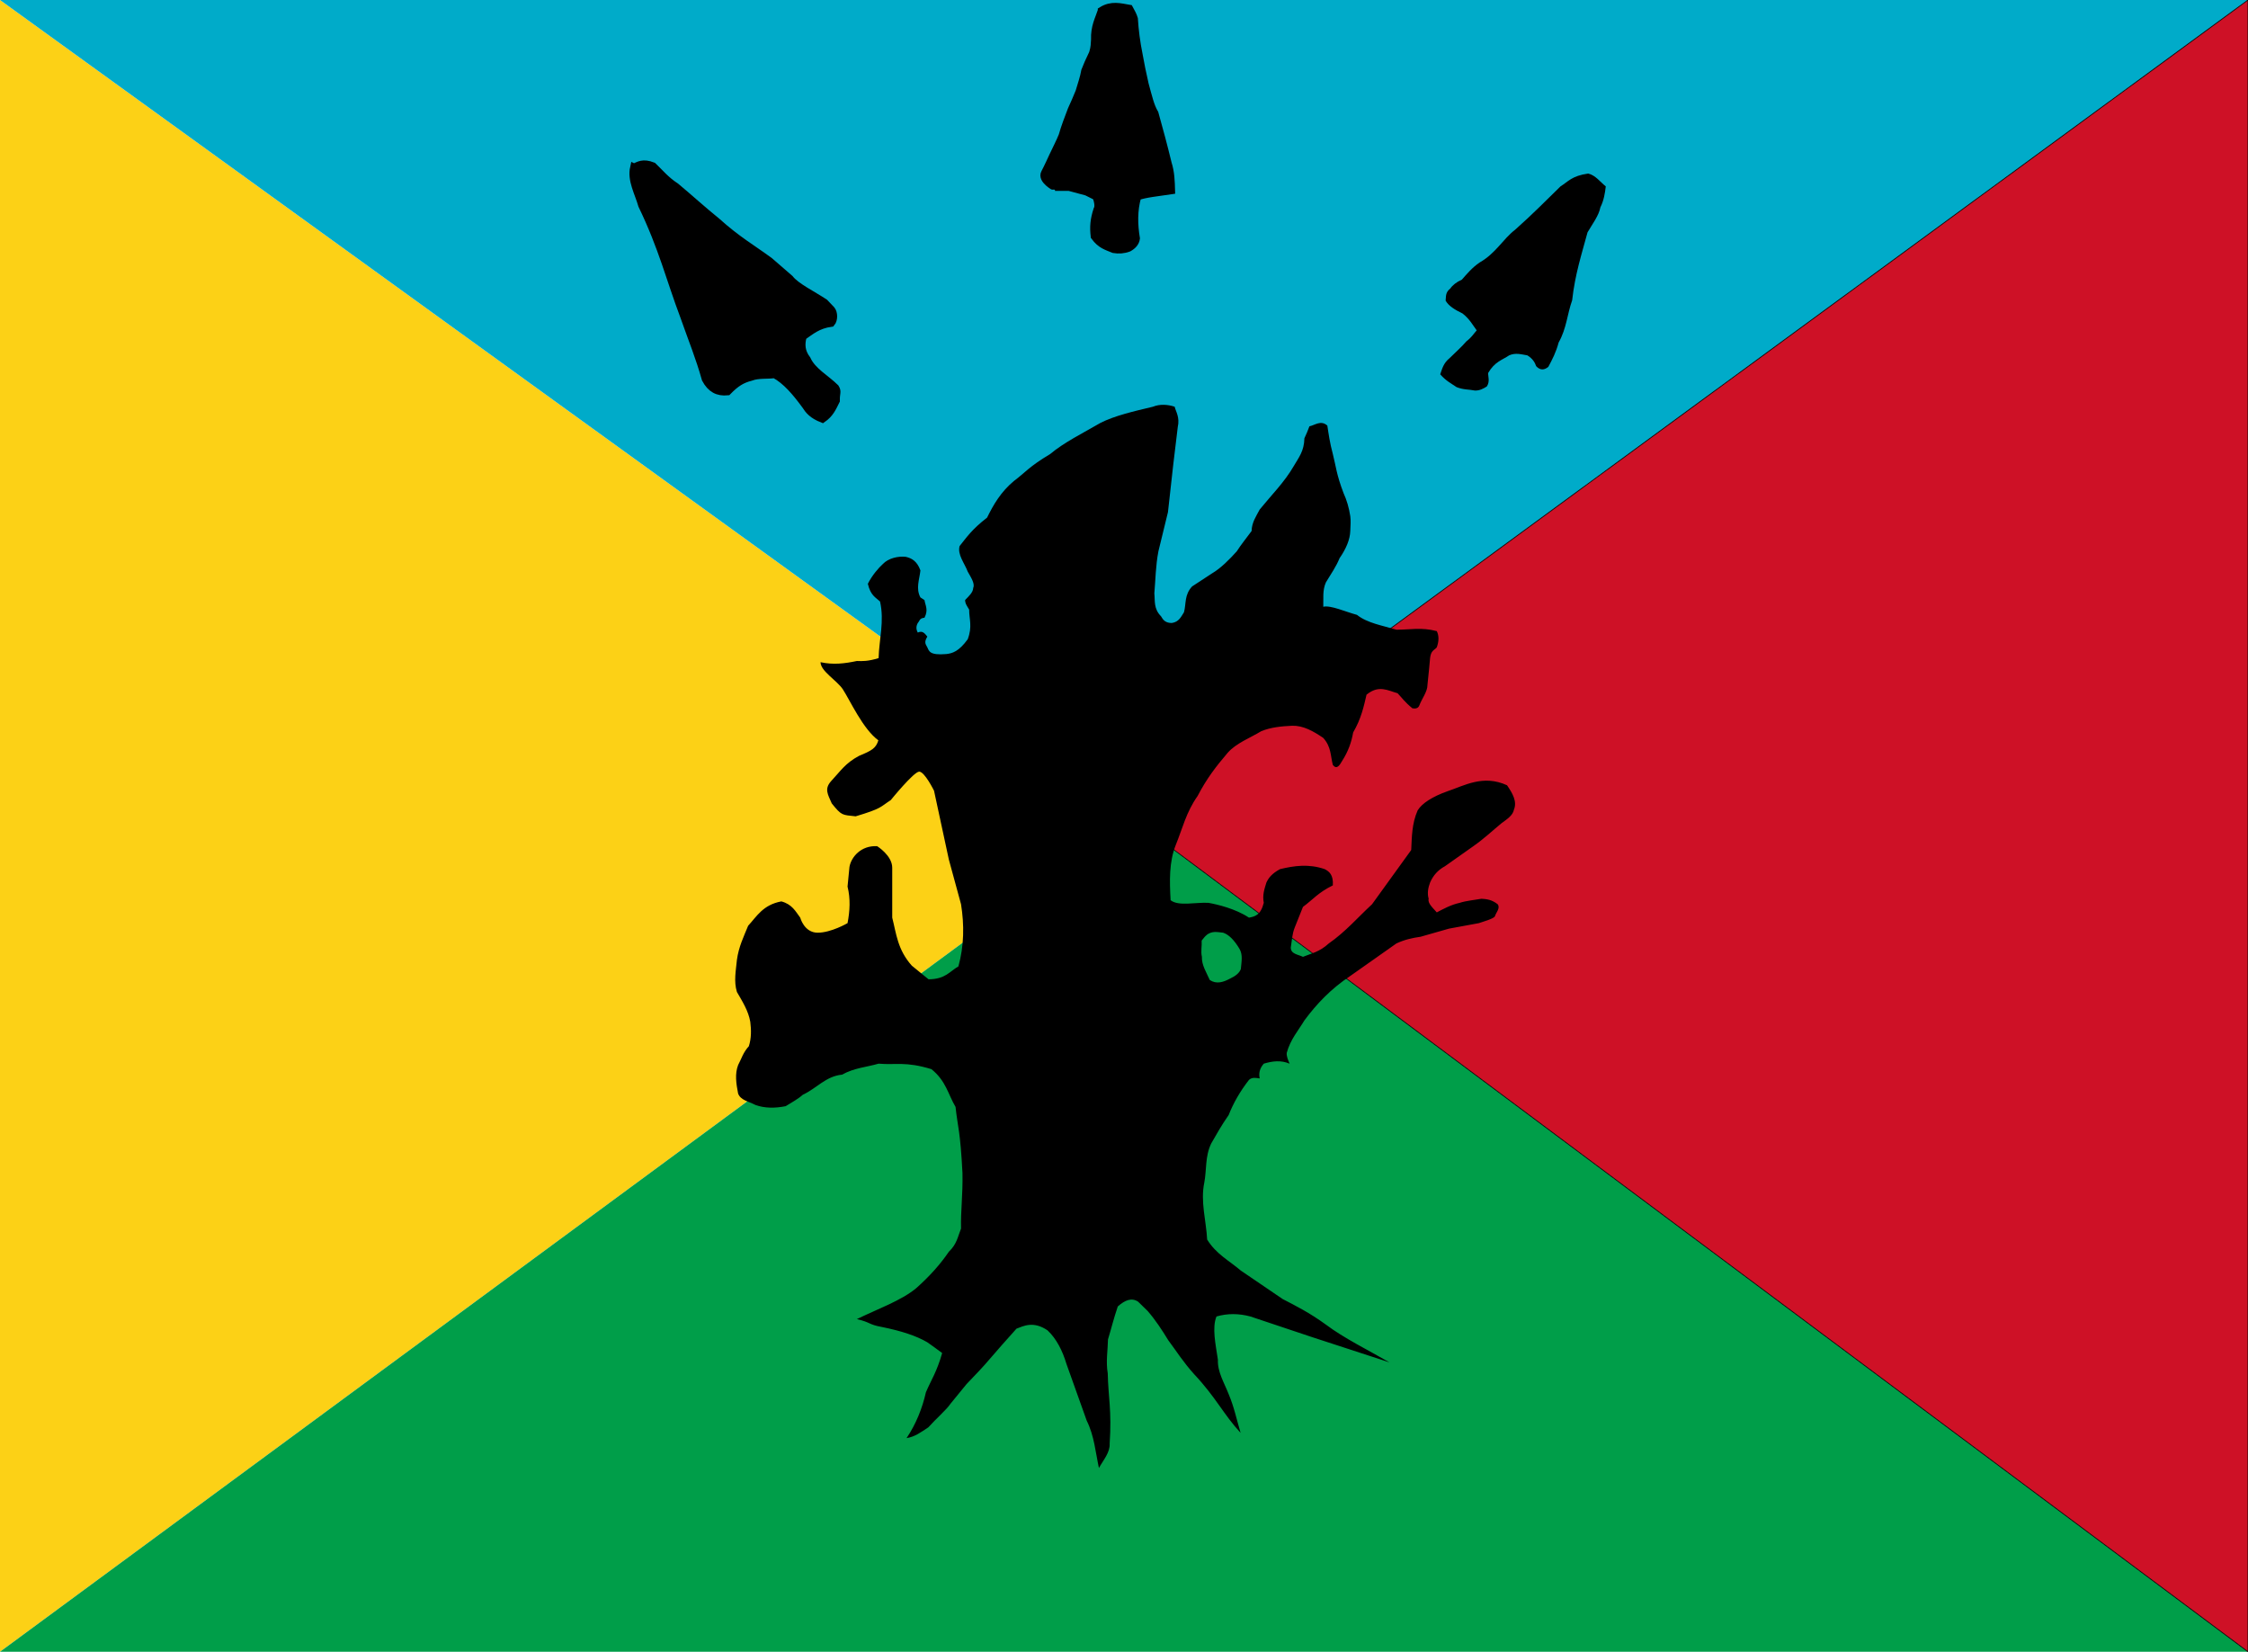 <?xml version="1.0" encoding="UTF-8" standalone="no"?>
<!-- Created with Inkscape (http://www.inkscape.org/) -->

<svg
   xmlns:dc="http://purl.org/dc/elements/1.1/"
   xmlns:cc="http://creativecommons.org/ns#"
   xmlns:rdf="http://www.w3.org/1999/02/22-rdf-syntax-ns#"
   xmlns:svg="http://www.w3.org/2000/svg"
   xmlns="http://www.w3.org/2000/svg"
   xmlns:sodipodi="http://sodipodi.sourceforge.net/DTD/sodipodi-0.dtd"
   xmlns:inkscape="http://www.inkscape.org/namespaces/inkscape"
   id="svg2"
   version="1.1"
   inkscape:version="0.47 r22583"
   width="294"
   height="216"
   sodipodi:docname="ve-d-lib.gif">
  <defs
     id="defs6">
    <inkscape:perspective
       sodipodi:type="inkscape:persp3d"
       inkscape:vp_x="0 : 0.5 : 1"
       inkscape:vp_y="0 : 1000 : 0"
       inkscape:vp_z="1 : 0.5 : 1"
       inkscape:persp3d-origin="0.5 : 0.33333333 : 1"
       id="perspective10" />
    <inkscape:perspective
       id="perspective2830"
       inkscape:persp3d-origin="0.5 : 0.33333333 : 1"
       inkscape:vp_z="1 : 0.5 : 1"
       inkscape:vp_y="0 : 1000 : 0"
       inkscape:vp_x="0 : 0.5 : 1"
       sodipodi:type="inkscape:persp3d" />
    <inkscape:perspective
       id="perspective3624"
       inkscape:persp3d-origin="0.5 : 0.33333333 : 1"
       inkscape:vp_z="1 : 0.5 : 1"
       inkscape:vp_y="0 : 1000 : 0"
       inkscape:vp_x="0 : 0.5 : 1"
       sodipodi:type="inkscape:persp3d" />
    <inkscape:perspective
       id="perspective3646"
       inkscape:persp3d-origin="0.5 : 0.33333333 : 1"
       inkscape:vp_z="1 : 0.5 : 1"
       inkscape:vp_y="0 : 1000 : 0"
       inkscape:vp_x="0 : 0.5 : 1"
       sodipodi:type="inkscape:persp3d" />
  </defs>
  <sodipodi:namedview
     pagecolor="#ffffff"
     bordercolor="#666666"
     borderopacity="1"
     objecttolerance="10"
     gridtolerance="10"
     guidetolerance="10"
     inkscape:pageopacity="0"
     inkscape:pageshadow="2"
     inkscape:window-width="1360"
     inkscape:window-height="710"
     id="namedview4"
     showgrid="false"
     showguides="true"
     inkscape:guide-bbox="true"
     inkscape:zoom="1.4142136"
     inkscape:cx="-32.570324"
     inkscape:cy="116.36293"
     inkscape:window-x="-4"
     inkscape:window-y="-4"
     inkscape:window-maximized="1"
     inkscape:current-layer="svg2">
    <inkscape:grid
       type="xygrid"
       id="grid2818" />
  </sodipodi:namedview>
  <path
     style="fill:#fcd116;stroke:none;stroke-width:1px;stroke-linecap:butt;stroke-linejoin:miter;stroke-opacity:1;fill-opacity:1"
     d="M 0,0 0,216 148,107 0,0 z"
     id="path2820"
     sodipodi:nodetypes="cccc" />
  <path
     style="fill:#009e49;stroke:none;stroke-width:0.1;stroke-linecap:butt;stroke-linejoin:miter;stroke-miterlimit:4;stroke-opacity:1;stroke-dasharray:none;fill-opacity:1"
     d="M 294,216 0,216 148,107 294,216 z"
     id="path2820-1-7-4"
     sodipodi:nodetypes="cccc" />
  <path
     style="fill:#00abc9;stroke:none;stroke-width:0.1;stroke-linecap:butt;stroke-linejoin:miter;stroke-miterlimit:4;stroke-opacity:1;stroke-dasharray:none;fill-opacity:1"
     d="m -5e-4,-5e-4 294,0 -146,107 -148,-107 z"
     id="path2820-1-7"
     sodipodi:nodetypes="cccc" />
  <path
     style="fill:#ce1126;stroke:#000000;stroke-width:0.1;stroke-linecap:butt;stroke-linejoin:miter;stroke-opacity:1;stroke-miterlimit:4;stroke-dasharray:none;fill-opacity:1"
     d="M 294,0 294,216 148,107 294,0 z"
     id="path2820-1"
     sodipodi:nodetypes="cccc" />
  <path
     style="fill:#000000;stroke:none;stroke-width:1px;stroke-linecap:butt;stroke-linejoin:miter;stroke-opacity:1"
     d="M 152.219 52.938 C 151.747 52.928 151.253 52.993 150.781 53.188 C 148.265 53.785 145.736 54.371 143.906 55.312 C 141.648 56.629 139.169 57.842 137.344 59.375 C 134.517 61.068 134.15 61.742 132.594 62.906 C 130.88 64.334 129.904 66.034 129.094 67.688 C 127.066 69.259 126.41 70.282 125.5 71.406 C 125.191 72.526 126.136 73.63 126.562 74.75 C 126.996 75.523 127.528 76.329 127.281 76.875 C 127.26 77.488 126.688 77.967 126.219 78.469 C 126.22 78.969 126.53 79.328 126.75 79.719 C 126.744 80.98 127.197 81.914 126.562 83.594 C 125.4 85.194 124.564 85.441 123.75 85.531 C 121.578 85.712 121.515 85.159 121.281 84.656 C 121.114 84.296 120.779 84.056 121.281 83.25 C 120.966 82.88 120.687 82.41 120.031 82.719 C 119.796 82.306 119.796 81.881 120.031 81.469 C 120.279 81.21 120.237 80.83 120.906 80.781 C 121.443 79.747 121.017 79.18 120.906 78.469 L 120.375 78.125 C 119.746 76.946 120.25 75.772 120.375 74.594 C 119.938 73.371 119.225 72.984 118.438 72.812 C 117.466 72.71 116.196 72.985 115.469 73.75 C 114.915 74.248 114.046 75.241 113.5 76.344 C 113.859 77.879 114.513 78.116 115.094 78.656 C 115.679 81.239 114.973 83.589 114.906 86.062 C 113.49 86.496 112.794 86.461 112.062 86.438 C 110.516 86.766 108.975 86.964 107.312 86.594 C 107.326 87.772 109.418 88.946 110.219 90.125 C 111.18 91.598 112.853 95.339 114.875 96.812 C 114.551 97.858 114.016 98.151 112.344 98.844 C 110.544 99.809 109.945 100.81 108.688 102.156 C 107.8 103.158 108.242 103.851 108.781 105.062 C 110.09 106.694 110.144 106.555 111.906 106.75 C 115.378 105.707 115.067 105.553 116.5 104.625 C 116.5 104.625 119.512 100.906 120.219 100.906 C 120.926 100.906 122.156 103.406 122.156 103.406 L 124.094 112.406 L 125.688 118.25 C 126.117 120.961 126.091 123.664 125.344 126.375 C 124.197 127.025 123.65 128.052 121.438 128.062 L 119.25 126.281 C 117.381 124.189 117.221 122.092 116.688 120 L 116.688 113.469 C 116.688 111.878 114.719 110.656 114.719 110.656 C 112.6 110.532 111.311 112.092 111.094 113.375 L 110.844 115.938 C 111.239 117.528 111.153 119.128 110.844 120.719 C 110.844 120.719 108.705 121.969 106.938 121.969 C 105.17 121.969 104.656 120 104.656 120 C 104.04 119.174 103.591 118.252 102.188 117.875 C 99.788 118.325 98.987 119.814 97.844 121.062 C 97.275 122.468 96.609 123.791 96.375 125.531 C 96.243 126.931 95.951 128.319 96.375 129.719 C 97.084 130.948 97.871 132.169 98.125 133.625 C 98.257 134.686 98.274 135.752 97.938 136.812 C 97.18 137.637 96.974 138.456 96.531 139.281 C 96.085 140.444 96.283 141.721 96.531 143 C 96.859 143.867 97.787 143.981 98.812 144.5 C 100 144.928 101.326 144.935 102.75 144.656 C 103.519 144.173 104.339 143.747 105 143.156 C 106.795 142.326 108.015 140.73 110.125 140.531 C 111.716 139.644 113.315 139.555 114.906 139.094 C 117.154 139.293 118.412 138.775 121.812 139.812 C 123.739 141.366 123.984 143.092 124.969 144.75 C 125.263 147.496 125.58 147.73 125.875 153.406 C 125.934 156.261 125.629 158.348 125.688 160.656 C 125.279 161.658 125.154 162.686 124.094 163.688 C 123.014 165.278 121.631 166.847 119.844 168.438 C 117.898 170.07 114.75 171.185 112.062 172.5 C 113.939 172.938 113.539 173.204 115.344 173.531 C 117.866 174.046 119.807 174.667 121.281 175.531 C 121.857 175.93 122.526 176.422 123.219 176.938 C 122.512 179.421 121.801 180.415 121.094 182.062 C 120.634 184.12 119.801 186.228 118.562 188.062 C 119.65 187.891 120.435 187.294 121.406 186.656 C 122.362 185.581 123.81 184.329 124.312 183.562 L 126.406 181 C 127.508 179.853 128.671 178.642 129.438 177.719 C 130.48 176.514 131.445 175.405 132.938 173.75 C 133.871 173.395 135.147 172.715 137 173.969 C 138.188 175.085 138.962 176.659 139.469 178.344 L 142.125 185.781 C 143.109 187.753 143.271 189.89 143.719 191.969 C 144.3 190.926 145.191 189.931 145.125 188.781 C 145.414 184.441 144.934 182.656 144.875 179.594 C 144.611 178.035 144.881 176.604 144.906 175.156 C 145.392 173.551 145.629 172.494 146.188 170.844 C 147.142 169.997 148.006 169.664 148.844 170.219 L 150.094 171.438 C 151.132 172.635 151.977 173.936 152.781 175.25 C 153.893 176.738 154.684 178.042 156.188 179.719 C 159.036 182.748 160.011 184.959 162.25 187.375 C 161.744 185.696 161.403 183.992 160.688 182.312 C 160.111 180.827 159.212 179.405 159.281 177.812 C 158.98 175.775 158.495 173.631 159.094 172.156 C 160.508 171.744 161.999 171.744 163.531 172.156 L 171.469 174.812 L 181.719 178.156 C 178.882 176.52 175.713 174.961 173.406 173.219 C 171.205 171.625 169.495 170.784 167.75 169.875 L 162.281 166.156 C 160.777 164.864 159.065 164.016 157.875 162.094 C 157.747 159.619 156.981 157.131 157.5 154.656 C 157.822 152.947 157.586 151.24 158.406 149.531 C 159.107 148.31 159.759 147.141 160.688 145.812 C 161.291 144.28 162.151 142.751 163.344 141.219 C 163.737 140.849 164.242 140.942 164.75 141.031 C 164.61 140.383 164.716 139.742 165.281 139.094 C 166.401 138.753 167.537 138.615 168.656 139.094 C 168.463 138.622 168.245 138.159 168.281 137.688 C 168.772 135.906 169.784 134.794 170.594 133.438 C 172.186 131.287 174.062 129.305 176.594 127.625 L 182.625 123.375 C 183.686 122.876 184.721 122.647 185.781 122.5 L 189.5 121.438 L 193.406 120.719 C 194.293 120.424 195.287 120.138 195.5 119.844 C 195.652 119.313 196.246 118.78 195.875 118.25 C 195.091 117.632 194.418 117.574 193.75 117.531 C 192.8 117.701 191.752 117.788 190.906 118.062 C 189.749 118.319 188.835 118.827 187.906 119.312 C 187.399 118.723 186.686 118.121 186.844 117.531 C 186.641 116.824 186.764 116.113 187.031 115.406 C 187.441 114.46 188.088 113.756 188.969 113.281 L 192.688 110.656 C 194.117 109.655 195.186 108.627 196.406 107.625 C 197.121 107.109 197.859 106.62 198 105.875 C 198.432 104.814 197.825 103.748 197.094 102.688 C 193.973 101.255 191.496 102.743 189.312 103.469 C 187.33 104.172 185.972 105.048 185.406 105.969 C 184.641 107.707 184.649 109.418 184.562 111.156 L 179.438 118.25 C 177.572 119.972 175.961 121.862 173.781 123.375 C 172.575 124.486 171.503 124.672 170.406 125.125 C 169.761 124.809 168.809 124.764 168.812 123.906 C 168.965 123.022 168.98 122.134 169.344 121.25 L 170.406 118.594 C 171.691 117.651 172.385 116.724 174.312 115.781 C 174.396 114.418 173.864 113.973 173.25 113.656 C 171.162 112.938 169.261 113.21 167.406 113.656 C 166.315 114.246 165.901 114.817 165.625 115.406 C 165.378 116.226 165.075 117.017 165.281 118.062 C 164.863 119.707 164.107 119.852 163.344 120 C 161.587 118.83 159.17 118.257 158.031 118.062 C 156.357 117.972 154.137 118.544 153.094 117.719 C 152.959 115.22 152.874 112.736 153.781 110.469 C 154.648 108.347 155.124 106.215 156.625 104.094 C 157.846 101.754 159.034 100.241 160.562 98.438 C 161.701 97.16 163.485 96.507 164.938 95.625 C 166.219 95.095 167.602 94.972 169 94.906 C 170.427 94.866 171.752 95.607 173.062 96.5 C 174.119 97.679 173.999 98.853 174.312 100.031 C 174.796 100.65 175.164 100.161 175.531 99.5 C 176.329 98.263 176.759 97.019 176.969 95.781 C 178.023 93.976 178.352 92.419 178.719 90.844 C 180.326 89.524 181.508 90.304 182.781 90.656 C 183.374 91.277 183.701 91.792 184.719 92.625 C 185.105 92.69 185.472 92.651 185.625 92.25 C 185.951 91.366 186.699 90.446 186.688 89.562 C 186.9 87.645 186.924 87.138 187.031 86.062 C 187.141 85.036 187.585 85.046 187.906 84.656 C 188.201 83.831 188.201 83.121 187.906 82.531 C 185.85 81.992 184.367 82.36 182.625 82.344 C 180.829 81.805 178.828 81.492 177.469 80.406 C 175.952 80.001 174.056 79.122 173.062 79.344 C 173.104 78.283 172.932 77.217 173.406 76.156 C 174.046 75.096 174.769 74.061 175.188 73 C 176.047 71.766 176.559 70.554 176.594 69.438 C 176.622 68.761 176.677 68.065 176.594 67.5 C 176.421 66.376 176.127 65.388 175.719 64.5 C 174.779 62.042 174.724 60.989 174.312 59.375 C 173.912 57.89 173.77 56.804 173.594 55.656 C 172.748 54.899 171.982 55.597 171.25 55.75 C 171.06 56.266 170.839 56.797 170.594 57.312 C 170.555 59.009 169.864 59.804 169.188 60.969 C 167.994 63.041 166.26 64.764 164.75 66.625 C 164.282 67.51 163.708 68.328 163.688 69.438 C 162.836 70.604 162.384 71.107 161.75 72.094 C 160.82 73.133 159.663 74.306 158.531 74.969 L 155.906 76.688 C 154.869 77.807 155.15 78.943 154.844 80.062 C 154.461 80.652 154.194 81.329 153.25 81.469 C 152.41 81.469 152.104 81.057 151.844 80.594 C 150.858 79.592 151.074 78.595 150.969 77.594 C 151.127 75.776 151.132 74.016 151.5 72.094 L 152.75 66.969 L 153.438 60.781 L 154.031 55.844 C 154.322 54.554 153.772 53.821 153.625 53.188 C 153.154 53.029 152.69 52.947 152.219 52.938 z M 158.875 121.875 C 159.212 121.862 159.565 121.928 159.969 121.969 C 160.676 122.204 161.387 122.884 162.094 124.062 C 162.576 124.862 162.354 125.808 162.281 126.719 C 162.081 127.267 161.544 127.655 160.875 127.969 C 159.991 128.441 159.103 128.735 158.219 128.156 C 157.801 127.2 157.139 126.198 157.188 125.125 C 157.021 124.418 157.205 123.707 157.156 123 C 157.51 122.583 157.508 122.517 157.906 122.188 C 158.23 121.978 158.538 121.888 158.875 121.875 z "
     id="path3673" />
  <path
     style="fill:#000000;stroke:#000000;stroke-width:1px;stroke-linecap:butt;stroke-linejoin:miter;stroke-opacity:1"
     d="m 82.908,21.899 c -0.382,1.65 0.591,3.3 1.061,4.95 2.687,5.569 3.653,9.664 5.48,14.496 1.115,3.177 2.027,5.356 2.828,8.22 0.686,1.288 1.598,1.76 2.873,1.635 1.087,-1.113 1.848,-1.592 3.049,-1.9 0.97,-0.379 2.191,-0.205 3.094,-0.354 1.496,0.793 2.804,2.339 4.066,4.066 0.402,0.631 0.881,1.253 2.21,1.768 0.967,-0.67 1.284,-1.408 1.768,-2.386 -0.025,-1.016 0.244,-1.149 -0.088,-1.679 -1.244,-1.233 -3.011,-2.153 -3.712,-3.712 -0.772,-1.002 -0.816,-2.003 -0.53,-3.005 1.036,-0.704 1.892,-1.511 3.712,-1.768 0.354,-0.412 0.354,-1.311 0,-1.724 l -0.884,-0.928 c -1.604,-1.061 -3.727,-2.077 -4.552,-3.138 l -2.652,-2.298 c -2.24,-1.647 -4.219,-2.762 -6.894,-5.171 -1.834,-1.48 -3.714,-3.194 -5.347,-4.552 -1.37,-0.899 -2.06,-1.797 -3.005,-2.696 -1.316,-0.514 -1.835,-0.099 -2.475,0.177 z"
     id="path3678"
     sodipodi:nodetypes="cccccccccccccccccccccc" />
  <path
     style="fill:#000000;stroke:#000000;stroke-width:1px;stroke-linecap:butt;stroke-linejoin:miter;stroke-opacity:1"
     d="m 144.073,1.393 c -0.38,1.161 -0.941,2.095 -0.884,3.801 -0.055,0.539 0.004,0.907 -0.265,1.768 -0.477,0.973 -0.773,1.676 -1.016,2.298 -0.158,0.913 -0.487,1.827 -0.751,2.74 -0.339,0.868 -0.678,1.583 -1.016,2.342 -0.43,1.134 -0.876,2.269 -1.193,3.403 -0.318,0.79 -0.814,1.757 -1.237,2.652 0,0 -0.722,1.589 -1.061,2.21 -0.493,0.904 1.297,1.868 1.326,1.856 l 1.856,0 2.298,0.619 1.237,0.619 c 0.206,0.516 0.39,1.324 0.133,1.724 -0.42,1.296 -0.501,2.239 -0.354,3.491 0.82,1.124 1.593,1.294 2.519,1.679 0.648,0.108 1.296,0.069 1.945,-0.177 0.54,-0.305 0.903,-0.697 0.972,-1.237 -0.301,-1.827 -0.343,-3.653 0.177,-5.48 1.002,-0.379 2.711,-0.537 4.419,-0.795 -0.034,-1.179 -0.064,-2.357 -0.442,-3.536 -0.544,-2.239 -1.094,-4.302 -1.724,-6.541 -0.572,-0.958 -0.825,-2.148 -1.282,-3.801 -0.323,-1.412 -0.59,-2.713 -0.795,-3.889 -0.33,-1.624 -0.524,-3.179 -0.619,-4.685 -0.128,-0.442 -0.377,-0.884 -0.619,-1.326 -1.176,-0.201 -2.335,-0.552 -3.624,0.265 z"
     id="path3680"
     sodipodi:nodetypes="ccccccccscccccccccccccccccc" />
  <path
     style="fill:#000000;stroke:none;stroke-width:1px;stroke-linecap:butt;stroke-linejoin:miter;stroke-opacity:1"
     d="m 189.681,37.721 c -0.677,0.53 -0.55,1.061 -0.619,1.591 0.386,0.7 1.24,1.213 2.21,1.679 0.982,0.782 1.302,1.481 1.856,2.21 -0.421,0.467 -0.643,0.895 -1.326,1.414 -0.727,0.841 -1.48,1.475 -2.21,2.21 -0.824,0.666 -0.976,1.399 -1.237,2.121 0.728,0.845 1.431,1.192 2.143,1.679 0.905,0.362 1.65,0.291 2.364,0.442 0.602,0.038 1.105,-0.219 1.591,-0.53 0.443,-0.676 0.137,-1.324 0.177,-1.768 0.868,-1.486 1.818,-1.673 2.74,-2.298 0.837,-0.376 1.605,-0.127 2.386,0 0.699,0.436 0.976,0.92 1.149,1.414 0.53,0.566 1.061,0.523 1.591,0.088 0.525,-0.983 1.012,-1.917 1.348,-3.182 1.036,-1.827 1.118,-3.698 1.768,-5.524 0.374,-3.384 1.247,-6.056 2.011,-8.883 0.634,-1.09 1.477,-2.18 1.679,-3.27 0.456,-0.913 0.6,-1.827 0.707,-2.74 -0.747,-0.594 -1.342,-1.453 -2.298,-1.679 -2.136,0.295 -2.63,1.059 -3.624,1.679 -1.933,1.886 -3.628,3.617 -5.922,5.657 -1.624,1.248 -2.509,3.065 -4.64,4.287 -0.97,0.649 -1.699,1.524 -2.342,2.254 -0.69,0.299 -1.224,0.732 -1.503,1.149 z"
     id="path3682"
     sodipodi:nodetypes="cccccccccccccccccccccccccc" />
</svg>
